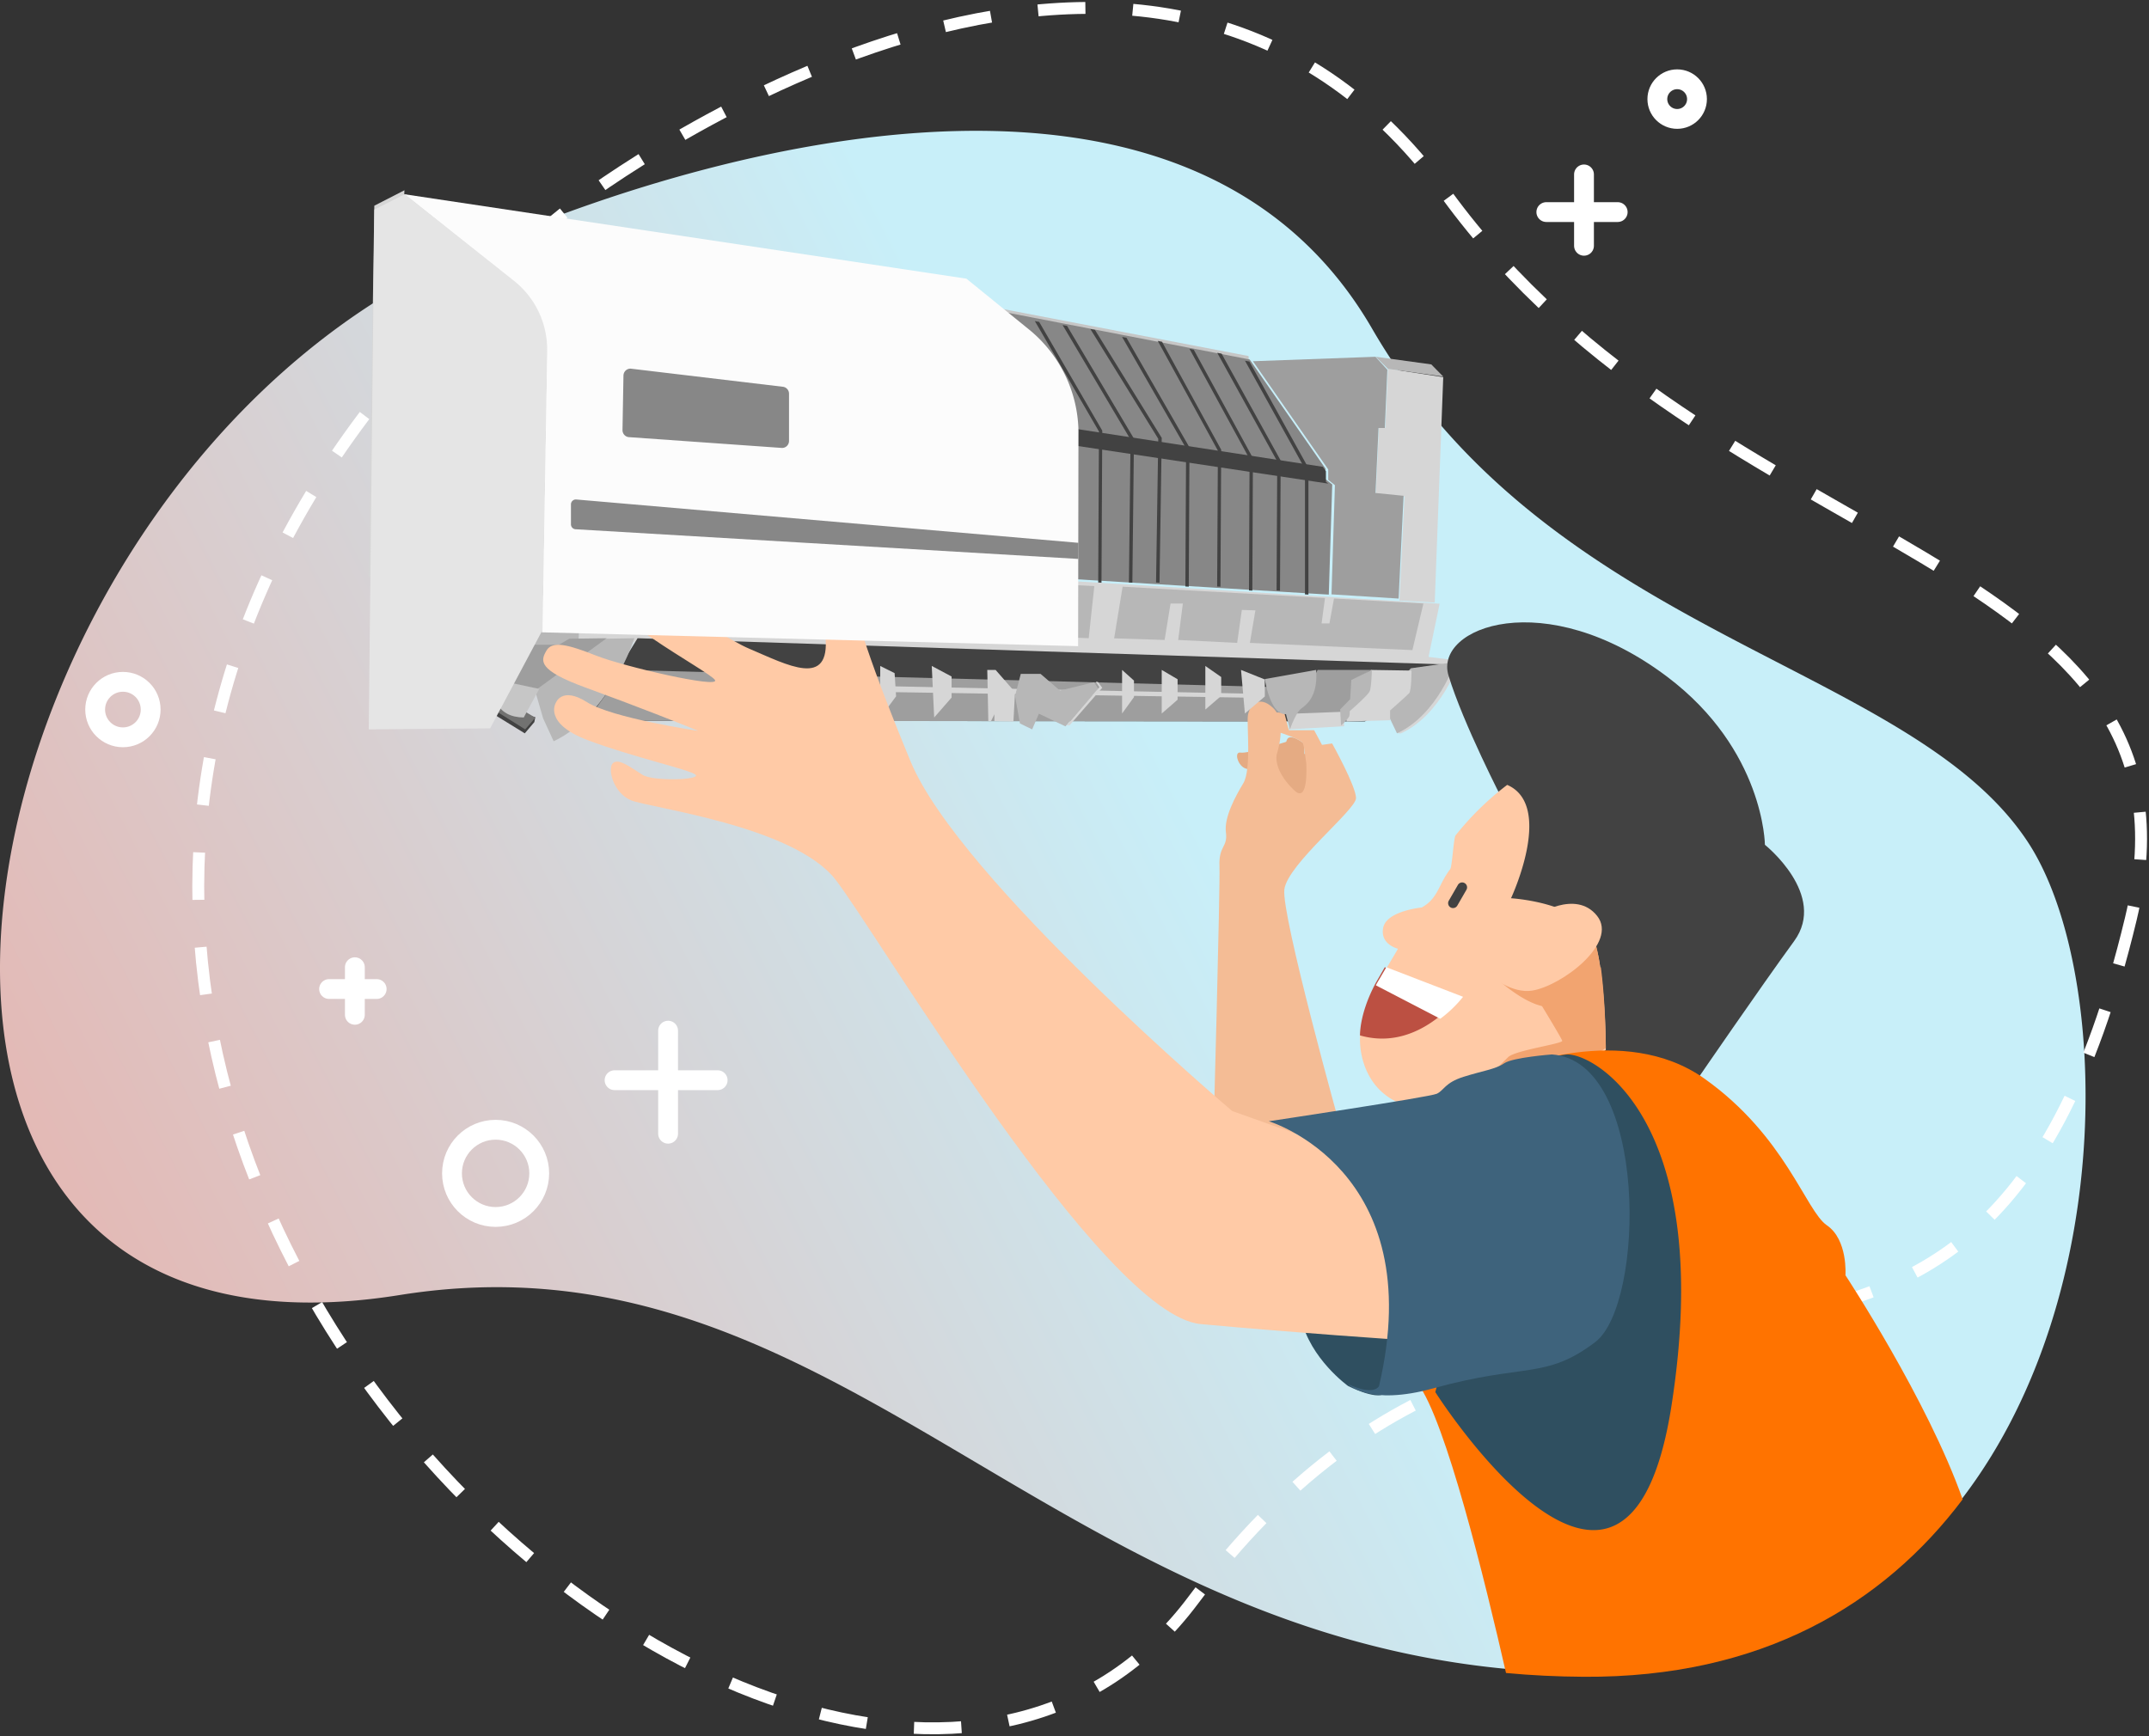 <svg xmlns="http://www.w3.org/2000/svg" width="542" height="438" viewBox="0 0 542 438">
    <rect x="0" y="0" width="542" height="438" fill="#333333" stroke="none"/>
    <defs>
        <linearGradient id="a" x1="-39.969%" x2="60.091%" y1="87.563%" y2="49.178%">
            <stop offset="0%" stop-color="#FF8270"/>
            <stop offset="100%" stop-color="#C8EFF9"/>
        </linearGradient>
    </defs>
    <g fill="none" fill-rule="evenodd" transform="translate(0 2)">
        <path fill="url(#a)" fill-rule="nonzero" d="M495.393 375.347c-19.926 26.425-50.698 44.923-95.488 44.65a223.65 223.65 0 0 1-19.629-.956c-118.4-10.98-171.683-111.598-279.462-94.345C-57.703 350.061-12.922 113.806 122.04 60.07c0 0 166.986-77.63 224.01 20.828 45.184 78.015 135.742 84.256 165.446 129.598 20.352 31.06 22.905 113.132-16.104 164.85z"/>
        <path stroke="#FFF" stroke-linecap="round" stroke-width="5" d="M89.5 242v12M95 247.5H83M168.5 258v26M181 270.5h-26M399.5 42v18M408 51.5h-18"/>
        <path stroke="#FFF" stroke-dasharray="11.967" stroke-width="3" d="M537.407 229.833c-40.117 167.095-143.463 47.292-236.388 171.74C205.004 530.158-102.814 248 143.29 50.852c0 0 143.01-111.794 221.46-3.866 67.805 93.284 194.974 89.893 172.657 182.847z"/>
        <path fill="#424242" fill-rule="nonzero" d="M134.566 69h3.187L158 96.833l-1.007 42.764L142.618 151h-10.639L124 97.625z"/>
        <path fill="#C6C6C6" fill-rule="nonzero" d="M101.644 47l213.248 40.813.108 1.624-185.519-25.56L121.052 96 100 92.321z"/>
        <path fill="#D6D6D6" fill-rule="nonzero" d="M367 166v-1.443l-6.705-.84 2.794-13.422L147.062 137 146 159.521z"/>
        <path fill="#B7B7B7" fill-rule="nonzero" d="M121 147.55l3.749 9.45L135 149.728l-1.001-2.178-7.511-5.55h-3.538z"/>
        <path fill="#E5AB83" fill-rule="nonzero" d="M328.76 185.48s-2.505-1.967-3.758-1.366c-1.252.602-1.202 7.434-.551 8.363.423.46 1.041.634 1.615.452.573-.182 1.01-.69 1.14-1.326a5.133 5.133 0 0 1 .953-2.187l.838 1.858s.05-5.582-.237-5.793z"/>
        <path fill="#D6D6D6" fill-rule="nonzero" d="M368 165s-4.355 13.27-14.661 18h-.654L350 174.28l6.823-7.692L368 165z"/>
        <path fill="#424242" fill-rule="nonzero" d="M367 165.69L160.807 159 148 179.809l196.234.191z"/>
        <path fill="#B7B7B7" fill-rule="nonzero" d="M367 165s-4.355 13.27-14.661 18l-1.906-3.988L349 174.28l6.823-7.692L367 165zM160 159s-6.048 19.169-20.363 26l-2.646-5.76-1.991-6.836 9.783-13.143L160 159z"/>
        <path fill="#E5AB83" fill-rule="nonzero" d="M324.84 185s-10.057 3.19-11.965 2.854c-1.908-.336-.464 4.31 2.114 4.142 2.579-.168 9.49-2.743 9.85-1.567.362 1.175 0-5.429 0-5.429z"/>
        <path fill="#424242" fill-rule="nonzero" d="M379.141 200.144s-10.13-19.57-13.814-31.743c-3.683-12.173 24.309-22.931 55.15.319 24.496 18.467 24.651 42.394 24.651 42.394s15.869 12.648 7.368 24.301C443.995 247.07 428.269 270 428.269 270l-30.459-6.048 7.046-1.718-32.268-35.832 6.553-26.258z"/>
        <path fill="#FFCAA6" fill-rule="nonzero" d="M405 262.905a52.663 52.663 0 0 1-8.219 4.578l-.004.004c-8.052 3.716-21.59 12.06-37.993 10.263-12.787-1.402-15.92-11.69-15.78-17.95.163-7.003 4.573-13.971 4.573-13.971l1.802-3.05 3.214-5.444s-4.59-1.062-3.735-5.308c.854-4.247 9.713-5.097 9.713-5.097 4.196-2.331 4.18-5.775 7.185-9.67.487-.632.858-7.911 1.353-8.518A73.09 73.09 0 0 1 380.131 196c11.954 5.202.96 28.599.96 28.599s9.111.522 15.413 4.14c2.472 1.419 4.513 3.313 5.4 5.836a45.226 45.226 0 0 1 1.824 8.366c.153 1.12.29 2.263.41 3.41.862 8.226.862 16.554.862 16.554z"/>
        <path fill="#D6D6D6" fill-rule="nonzero" d="M130.52 144h3.124v1.35H136V150l-3.617-2.45L124 144.5z"/>
        <path fill="#9E9E9E" fill-rule="nonzero" d="M323 171.371L157.348 167 148 179.806l174.502.194z"/>
        <path fill="#F2A470" fill-rule="nonzero" d="M405 262.373a51.115 51.115 0 0 1-8.061 4.672l-.004.005L376 269s2.617-2.6 4.397-4.334c1.78-1.733 13.82-3.359 13.61-4.117-.159-.568-3.555-6.197-5.243-8.976-.56-.923-.934-1.534-.934-1.534L403.752 242c.15 1.144.285 2.31.402 3.48.846 8.395.846 16.893.846 16.893z"/>
        <path fill="#E5AB83" fill-rule="nonzero" d="M329.703 189.256s2.311 6.507.763 8.143c-1.548 1.636-4.962 1.6-4.962 1.6L321 190.02l8.762-2.019-.06 1.256z"/>
        <path fill="#F2A470" fill-rule="nonzero" d="M404 245.71c-3.74 4.263-10.27 6.672-14.182 6.24a8.334 8.334 0 0 1-1.242-.234c-4.914-1.252-10.576-6.398-10.576-6.398l10.513-13.871a19.192 19.192 0 0 1 7.983-3.447c2.43 1.426 4.436 3.331 5.309 5.868a46.384 46.384 0 0 1 1.792 8.413c.151 1.128.286 2.277.403 3.43z"/>
        <path fill="#F4BC95" fill-rule="nonzero" d="M338.173 282.874s-15.094-54.131-14.244-60.524c.85-6.394 18.071-20.033 18.071-23.017 0-2.984-6.024-13.781-6.024-13.781l-2.55.355-1.985-3.694h-6.378l-1.169-4.476h-1.91l1.013 5.132s5.397 1.688 5.68 2.754c.284 1.065.78 4.972.78 4.972s.637 10.159-2.906 6.891c-3.543-3.268-5.031-6.82-4.535-9.235 0 0 2.764-8.098-.922-11.65-3.685-3.552-6.094-.426-6.377 1.989-.284 2.415.92 13.568-1.134 16.978-2.055 3.41-4.89 8.667-4.394 12.432.496 3.765-1.843 3.339-1.63 8.453C307.772 221.568 306 286 306 286l32.173-3.126z"/>
        <path fill="#424242" fill-rule="nonzero" d="M369.393 220.777c.592.342.795 1.1.453 1.692l-2.3 3.986a1.239 1.239 0 1 1-2.146-1.239l2.3-3.985a1.239 1.239 0 0 1 1.693-.454z"/>
        <path fill="#B7B7B7" fill-rule="nonzero" d="M179 155.233l.856-14.233L276 145.844 274.582 159l-14.273-.621.642-8.903h-3.692l-1.122 8.903-13.16-.677 1.177-9.081-3.958-.214-1.605 9.188zM145.939 159.186L147 137l-5.542 5.863v4.797l-4.312.426L113 165.249l1.599 4.126 2.345-1.141 4.69 3.766 18.545-7.604z"/>
        <path fill="#9E9E9E" fill-rule="nonzero" d="M153 159l-9.437.128-2.591 1.521h-6.192L122 171.604l13.246.396z"/>
        <path fill="#D6D6D6" fill-rule="nonzero" d="M218.282 171L315 172.994V174l-97-1.5z"/>
        <path fill="#BC5042" fill-rule="nonzero" d="M368 249.393a30.032 30.032 0 0 1-5.565 5.492c-4.427 3.394-11.227 6.676-19.435 4.312.117-5.136 2.429-10.259 3.685-12.675.477-.914.8-1.441.8-1.441l1.767-3.081L368 249.393z"/>
        <path fill="#FFF" fill-rule="nonzero" d="M369 249.459a30.672 30.672 0 0 1-5.744 5.541L347 246.563c.493-.922.826-1.455.826-1.455l1.823-3.108L369 249.459z"/>
        <path fill="#B7B7B7" fill-rule="nonzero" d="M148 154l1.02-15 22.98.872V154z"/>
        <path fill="#FF7300" fill-rule="nonzero" d="M495 376.236c-19.935 26.49-50.72 45.035-95.53 44.761-6.747-.04-13.293-.36-19.638-.958-5.269-23.142-15.244-63.805-22.248-73-9.92-13.02-4.377-64.908 22.883-79.217 0 0 28.962-12.239 49.411 2.28 20.45 14.517 25.557 33.383 30.883 37.007 5.325 3.631 4.682 12.601 4.682 12.601s20.73 31.467 29.557 56.526z"/>
        <path fill="#2F4F60" fill-rule="nonzero" d="M394.948 264.02c6.572-.701 37.936 16.186 26.609 88.653C410.229 425.14 362 349.182 362 349.182l21.3-80.733a26.685 26.685 0 0 1 11.648-4.428z"/>
        <path fill="#D6D6D6" fill-rule="nonzero" d="M326.466 177.434L338.78 177l.22 4.202-14 .798zM356 167.16s0 5.076-.601 5.717c-.602.641-4.81 4.363-4.81 4.363v2.458l-10.957.302-.632-2.333 5.52-9.064 1.258-1.603 10.222.16z"/>
        <path fill="#9E9E9E" fill-rule="nonzero" d="M332.31 167H346l-4.763 2.7-.26 5.114-2.316 2.746L327 178z"/>
        <path fill="#FFCAA6" fill-rule="nonzero" d="M387.303 229.031s10.048-6.82 15.49 0c5.443 6.82-8.86 17.63-16.327 18.863-5.1.843-10.466-3.627-10.466-3.627l11.303-15.236z"/>
        <path fill="#B7B7B7" fill-rule="nonzero" d="M319 169.31s1.339 9.13 5.334 8.832l.983 3.858s1.528-4.213 2.764-5.165c1.236-.951 4.377-2.908 3.862-9.835L319 169.31zM338.227 181a10.278 10.278 0 0 0 2.042-2.238 4.15 4.15 0 0 0 .142-1.353s4.624-4.008 5.05-5.048c.426-1.041.539-5.361.539-5.361l-5.191 2.55-.284 4.832-2.525 2.593.227 4.025zM281 159.03l2.135-13.03 51.041 2.858-.857 6.41h1.98l1.151-6.282 22.55 1.263L356.219 162l-40.983-1.82 1.39-8.207-3.423-.106-1.176 8.314-14.875-.74 1.177-9.192h-3.103l-1.498 9.191z"/>
        <path fill="#D6D6D6" fill-rule="nonzero" d="M313 167l.976 11 5.024-4.298v-4.296zM304 166v11l4-3.447v-4.763zM293 167v11l4-3.487v-5.16zM283 167v11l3-4.142v-4.172z"/>
        <path fill="#B7B7B7" fill-rule="nonzero" d="M262.444 168l4.888 4.204 8.606-2.102 1.062 1.65-8.288 9.483-6.693-3.195-1.7 3.96-3.081-1.494-1.238-6.948 1.45-5.558z"/>
        <path fill="#D6D6D6" fill-rule="nonzero" d="M249 167l.267 12.892h.693l.84-1.697v1.699l4.8.106.4-7.403-4.9-5.597zM235 166l.608 13 4.392-5.027v-5.315zM222 166l3.63 1.81.37 5.848-2.472 3.342-1.528-3.937zM276.374 170l.515.006 1.111 1.495-8.24 9.465-.76.034 8.274-9.647zM352.946 149.5l1.281-26.274-7.227-.717.78-16.627h1.623L350.048 91 364 93.141 361.854 150z"/>
        <path fill="#9E9E9E" fill-rule="nonzero" d="M349.902 91.275L346.913 88 316 89.127l18.991 27.291v2.641l1.689 1.326-.86 27.55L352.745 149 354 123.074l-7.087-.707.766-16.407h1.59z"/>
        <path fill="#B7B7B7" fill-rule="nonzero" d="M347 88l13.987 1.928L364 93l-13.952-1.96z"/>
        <path fill="#878787" fill-rule="nonzero" d="M336 120.212L335.133 148l-5.824-.354-.85-.05-6.367-.389-.85-.05-6.22-.38-.85-.052-6.843-.417-.85-.051-7.171-.435-.85-.051-6.13-.376-.85-.051-6.886-.417-.85-.051-6.487-.397-.845-.051-6.218-.375-.85-.056-6.768-.409-.85-.051-6.929-.422-.85-.052-6.215-.379-.849-.05-6.878-.419-.85-.05-6.406-.393-.85-.05-6.215-.376-.85-.055-6.868-.414-.85-.055-7.154-.435-.85-.051-6.21-.376-.85-.055-6.866-.413-.85-.056-13.483-.818-.85-.051-7.286-.444-.416-.025-4-.243.756-43.534v-.064l-3.03-5.03L146 56l6.703 1.296.562.106 7.302 1.411h.004l.625.124h.004l6.312 1.22 1.114.212 6.321 1.224 1.126.217 6.801 1.313 1.119.217 6.303 1.215 1.114.217 7.6 1.467 1.096.213 6.865 1.325 1.105.214 6.325 1.223 1.11.213 6.273 1.215 1.11.214 6.852 1.32 1.11.218 6.167 1.19 1.093.212 6.44 1.245 1.105.213 6.839 1.322 1.106.213 6.396 1.236 1.119.213 6.205 1.202 1.105.214 6.963 1.342 1.122.217 6.083 1.177 1.1.213 7.52 1.454 1.092.208 6.763 1.305 1.084.213 6.287 1.21 1.084.214 6.219 1.202 1.075.204.348.068 18.342 26.4.786 1.128v2.664l.592.465z"/>
        <path fill="#424242" fill-rule="nonzero" d="M169.033 95.075v-.064L166 90l167.62 25.758.788 1.125v2.654L335 120z"/>
        <path fill="#424242" fill-rule="nonzero" d="M152.369 58l-.369.222 20.142 32.935V139H173V90.913l-20.065-32.807z"/>
        <path fill="#424242" fill-rule="nonzero" d="M160.956 59.124h.004L181 92.492v.12L180.79 139l-.858-.051.206-46.221L160 59.192l.322-.192h.003z"/>
        <path fill="#424242" fill-rule="nonzero" d="M189 93.275v.12L188.762 139l-.865-.004.238-45.49L168 60l1.133.213z"/>
        <path fill="#424242" fill-rule="nonzero" d="M195 93.73V140l-.84-.056V93.968L175 62l1.113.218z"/>
        <path fill="#424242" fill-rule="nonzero" d="M203 95.307v.12L202.807 140l-.841-.055.193-44.404L183 63l1.106.218z"/>
        <path fill="#424242" fill-rule="nonzero" d="M210 97.01l-.004.12-.226 43.87-.855-.051.226-43.704L190 65l1.12.218z"/>
        <path fill="#424242" fill-rule="nonzero" d="M218 97.508V141l-.852-.056V97.74L199 66l1.1.214z"/>
        <path fill="#424242" fill-rule="nonzero" d="M226 98.62v.113L225.808 141l-.855-.054.189-42.099L207 68l1.11.212z"/>
        <path fill="#424242" fill-rule="nonzero" d="M233 99.934v.114L232.778 142l-.87-.05.222-41.791L214 70l1.135.211z"/>
        <path fill="#424242" fill-rule="nonzero" d="M240 100.587V142l-.84-.05v-41.139L222 71l1.097.212z"/>
        <path fill="#424242" fill-rule="nonzero" d="M248 102.298v.114L247.823 143l-.842-.05.176-40.424L230 73l1.1.216z"/>
        <path fill="#424242" fill-rule="nonzero" d="M255 104.321v.11L254.8 143l-.852-.05.2-38.413L237 74l1.094.211z"/>
        <path fill="#424242" fill-rule="nonzero" d="M264 106.37v.118L263.355 144l-.866-.05.645-37.36L245 76l1.126.211z"/>
        <path fill="#424242" fill-rule="nonzero" d="M271 105.975v.114L270.83 144l-.857-.055.171-37.74L253 77l1.114.211z"/>
        <path fill="#424242" fill-rule="nonzero" d="M278 106.624v.118L277.805 145l-.824-.05.19-38.094L261 79l1.09.211z"/>
        <path fill="#424242" fill-rule="nonzero" d="M286 108.664L285.593 145l-.866-.05.407-36.065L268 80l1.126.212z"/>
        <path fill="#424242" fill-rule="nonzero" d="M293 108.46v.118L292.444 145l-.876-.05.556-36.262L275 81l1.156.216z"/>
        <path fill="#424242" fill-rule="nonzero" d="M300 110.866v.114l-.18 35.02-.856-.05.18-34.86L283 83l1.109.211z"/>
        <path fill="#424242" fill-rule="nonzero" d="M308 111.455v.114L307.811 146l-.833-.051.187-34.273L292 84l1.072.208z"/>
        <path fill="#424242" fill-rule="nonzero" d="M316 113.558v.11L315.852 147l-.845-.051.148-33.174L300 86l1.077.212z"/>
        <path fill="#424242" fill-rule="nonzero" d="M323 114.17v.112L322.828 147l-.86-.051.167-32.562L307 87l1.096.212zM123 176v1.235l9.353 5.765 2.415-2.84.232-1.251z"/>
        <path fill="#424242" fill-rule="nonzero" d="M330 116.065V148l-.874-.05v-31.673L314 89l1.106.203z"/>
        <path fill="#727271" fill-rule="nonzero" d="M132.628 177.636l2.372 1.42-2.544 2.944-9.456-5.922 2.692-2.078z"/>
        <path fill="#878787" fill-rule="nonzero" d="M111 82.231h8.447L127.367 54h10.03L162 93.031 160.64 138l-7.86-.482.561-40.53-20.695-32.509-7.603 29.3.04-2.285-6.164-.495-7.919.429z"/>
        <path fill="#9E9E9E" fill-rule="nonzero" d="M137 54l8.29.584L169 94.57 168.249 138l-8.001-.488 1.36-44.707z"/>
        <path fill="#727271" fill-rule="nonzero" d="M136 70.268L129.344 94H125l7.609-29z"/>
        <path fill="#D6D6D6" fill-rule="nonzero" d="M118.415 91l6.378.492-.042 2.275h7.047L133 94.883 131.634 145 117 144.306z"/>
        <path fill="#B7B7B7" fill-rule="nonzero" d="M119 91l-20 1.056V144l18.595-.106z"/>
        <path fill="#D6D6D6" fill-rule="nonzero" d="M124 144.467V149h-4v-5z"/>
        <path fill="#B7B7B7" fill-rule="nonzero" d="M120 149l-3-5 3 .139z"/>
        <path fill="#D6D6D6" fill-rule="nonzero" d="M94.406 49.892L102 46l-3.515 98-5.485-.436z"/>
        <path fill="#C6C6C6" fill-rule="nonzero" d="M127.619 170L125 174.889c1.326 2.85 3.796 4.07 7.095 4.111l3.905-7.205-8.381-1.795z"/>
        <path fill="#2F4F60" fill-rule="nonzero" d="M340 347.642s-9.602-6.867-11.861-17.076c-2.26-10.209 23.861 4.745 23.861 4.745s-.742 12.54-2.824 14.235c-2.081 1.695-9.176-1.904-9.176-1.904z"/>
        <path fill="#FFCAA6" fill-rule="nonzero" d="M322.235 282.351l-11.47-4.076s-68.792-58.366-81.12-88.224c-12.326-29.858-14.452-39.242-14.452-42.44 0-3.2-8.289-2.347-7.014 10.876 1.276 13.223-9.564 7.251-19.128 3.2-9.565-4.053-30.606-21.037-35.707-15.637-5.101 5.4 25.93 21.395 26.992 23.527 1.063 2.133-22.954-3.412-29.968-6.185-7.014-2.772-11.052-3.838-12.54-1.28-1.487 2.56-2.338 4.906 9.99 9.385 12.327 4.478 25.292 9.597 28.268 10.877 0 0-21.68-3.2-28.056-7.252-6.376-4.052-7.864.214-7.864.214s-3.188 5.118 8.077 9.384c11.265 4.265 25.93 7.464 27.205 8.744 1.275 1.28-10.627 1.706-13.39 0s-5.951-4.266-7.439-2.986c-1.488 1.28 0 7.464 4.463 9.384 4.464 1.92 41.02 6.398 51.648 20.047 10.627 13.65 67.446 109.835 92.1 112.11 24.656 2.275 50.525 3.981 50.525 3.981s7.837-41.326-31.12-53.649z"/>
        <path fill="#3E637C" fill-rule="nonzero" d="M391.412 264s-9.904.747-12.05 2.24c-2.145 1.494-5.567 1.921-10.273 3.415-4.706 1.494-4.89 3.414-6.723 4.267-1.833.854-42.366 6.935-42.366 6.935s40.64 12.163 27.806 66.787c0 0-1.087 2.632-7.77-.461 0 0 5.15 5.582 21.531 1.03 23.023-6.397 28.234-2.133 40.783-11.664 12.548-9.531 13.475-70.823-10.938-72.549z"/>
        <circle cx="125" cy="294" r="11" stroke="#FFF" stroke-linecap="round" stroke-width="5"/>
        <circle cx="423" cy="23" r="5" stroke="#FFF" stroke-linecap="round" stroke-width="5"/>
        <circle cx="31" cy="177" r="7" stroke="#FFF" stroke-linecap="round" stroke-width="5"/>
        <path fill="#FCFCFC" fill-rule="nonzero" d="M102 47l141.735 21.29 15.804 12.839A33.77 33.77 0 0 1 272 106.634L271.913 161l-135.241-3.482 1.079-65.163a33.773 33.773 0 0 0-12.685-26.937L102 47z"/>
        <path fill="#E5E5E5" fill-rule="nonzero" d="M102.092 47l-7.671 3.863L93 182l30.614-.259 13.21-24.789 1.173-70.458a22.087 22.087 0 0 0-8.375-17.663L102.092 47z"/>
        <path fill="#878787" fill-rule="nonzero" d="M159.19 91.012l38.269 4.556A1.765 1.765 0 0 1 199 97.332v11.892c0 .485-.195.948-.539 1.283a1.726 1.726 0 0 1-1.283.491l-38.512-2.72c-.944-.043-1.683-.844-1.666-1.806l.244-13.728a1.79 1.79 0 0 1 .596-1.305c.37-.33.86-.485 1.35-.427zM145.34 124.005L272 134.938l-.034 4.062-126.805-7.487a1.237 1.237 0 0 1-1.161-1.237v-5.037c0-.347.145-.678.4-.913a1.23 1.23 0 0 1 .94-.321z"/>
    </g>
</svg>
